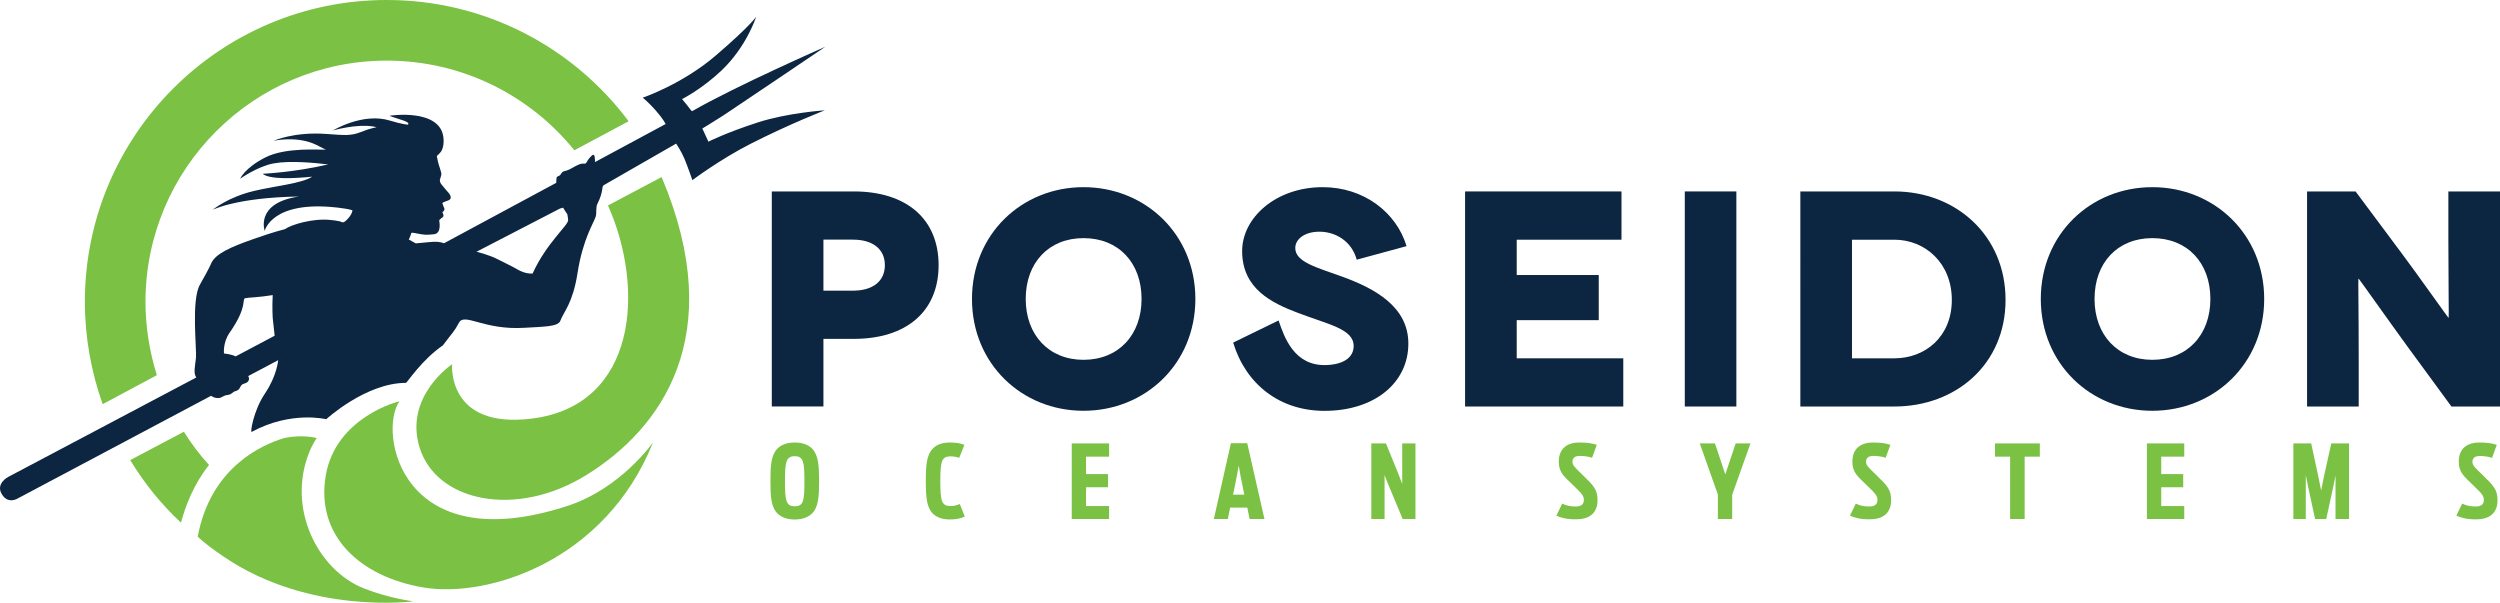 <?xml version="1.0" encoding="UTF-8"?>
<!-- Generator: Adobe Illustrator 27.1.1, SVG Export Plug-In . SVG Version: 6.00 Build 0)  -->
<svg xmlns="http://www.w3.org/2000/svg" xmlns:xlink="http://www.w3.org/1999/xlink" version="1.2" x="0px" y="0px" viewBox="0 0 334.06 80.54" overflow="visible" xml:space="preserve">
<g id="Layer_1">
	<g>
		<path fill="#7AC144" d="M88.41,23.66l-7.17,3.79c4.96,11.13,3.91,26.7-10.14,28.48c-11.43,1.45-10.69-7.26-10.69-7.26    s-6.42,4.27-4.36,11.08c2.23,7.35,12.99,9.55,22.36,3.69C88.25,57.33,97.42,44.99,88.41,23.66L88.41,23.66z M17.4,61.48    c1.92,3.15,4.1,5.85,6.78,8.36c0.61-2.26,1.72-5.16,3.75-7.71c-1.31-1.42-2.32-2.8-3.36-4.44L17.4,61.48L17.4,61.48z M76.75,20.08    L84,16.2C76.64,6.36,64.9,0,51.68,0C29.4,0,11.34,18.06,11.34,40.34c0,4.76,0.87,9.44,2.38,13.67l7.24-3.88    c-0.96-3.05-1.52-6.42-1.52-9.79c0-17.81,14.44-32.24,32.24-32.24C61.81,8.1,70.84,12.78,76.75,20.08L76.75,20.08z"></path>
		<path fill="#0C2541" d="M113.97,38.84c2.67,0,4.27-1.27,4.27-3.41c0-2.13-1.6-3.41-4.27-3.41h-3.94v6.82H113.97L113.97,38.84z     M114.09,25.58c7.06,0,11.33,3.7,11.33,9.85c0,6.16-4.27,9.85-11.33,9.85h-4.06v9.03h-6.9V25.58H114.09L114.09,25.58z"></path>
		<path fill="#0C2541" d="M181.29,34.7c-0.7-2.55-2.91-3.74-4.97-3.74c-2.05,0-3.24,1.03-3.24,2.18c0,1.89,2.87,2.59,6.36,3.86    c4.27,1.56,8.75,3.98,8.75,8.91c0,5.25-4.52,8.99-11.21,8.99c-5.99,0-10.51-3.55-12.2-9.12l6.07-2.96    c0.74,2.17,2.05,6.14,6.42,5.96c2.46-0.1,3.61-1.15,3.61-2.54c0-2.3-3.37-2.87-7.47-4.44c-3.45-1.31-7.43-3.2-7.43-8.25    c0-4.47,4.52-8.54,10.76-8.54c5.5,0,9.85,3.37,11.21,7.88L181.29,34.7L181.29,34.7z"></path>
		<polygon fill="#0C2541" points="216.91,47.88 216.91,54.32 195.77,54.32 195.77,25.58 216.67,25.58 216.67,32.03 202.67,32.03     202.67,36.75 213.63,36.75 213.63,42.78 202.67,42.78 202.67,47.88 216.91,47.88   "></polygon>
		<polygon fill="#0C2541" points="225.13,54.32 225.13,25.58 232.02,25.58 232.02,54.32 225.13,54.32   "></polygon>
		<path fill="#0C2541" d="M253.13,47.88c4.11,0,7.68-2.87,7.68-7.8c0-4.93-3.57-8.05-7.68-8.05h-5.66v15.85H253.13L253.13,47.88z     M253.13,25.58c8.21,0,14.86,5.87,14.86,14.49c0,8.62-6.65,14.25-14.86,14.25h-12.56V25.58H253.13L253.13,25.58z"></path>
		<path fill="#0C2541" d="M287.6,48.08c4.68,0,7.76-3.33,7.76-8.13c0-4.84-3.08-8.13-7.76-8.13c-4.64,0-7.72,3.28-7.72,8.13    C279.88,44.75,282.96,48.08,287.6,48.08L287.6,48.08z M287.6,25.01c8.25,0,14.95,6.28,14.95,14.94c0,8.66-6.69,14.94-14.95,14.94    c-8.25,0-14.9-6.28-14.9-14.94C272.7,31.29,279.35,25.01,287.6,25.01L287.6,25.01z"></path>
		<path fill="#0C2541" d="M144.78,48.08c4.68,0,7.76-3.33,7.76-8.13c0-4.84-3.08-8.13-7.76-8.13c-4.64,0-7.72,3.28-7.72,8.13    C137.06,44.75,140.14,48.08,144.78,48.08L144.78,48.08z M144.78,25.01c8.25,0,14.95,6.28,14.95,14.94    c0,8.66-6.69,14.94-14.95,14.94c-8.25,0-14.9-6.28-14.9-14.94C129.88,31.29,136.53,25.01,144.78,25.01L144.78,25.01z"></path>
		<path fill="#0C2541" d="M334.06,25.58v28.74h-6.49l-5.87-8.01c-2.63-3.61-6.48-9.07-6.52-9.07h-0.04c-0.04,0,0.04,4.43,0.04,10.72    v6.36h-6.9V25.58h6.48l6.12,8.21c1.85,2.46,6.24,8.66,6.28,8.66h0.04c0.04,0-0.04-5.09-0.04-10.3v-6.57H334.06L334.06,25.58z"></path>
		<path fill="#7AC144" d="M107.49,64.33c0-2.58-0.12-3.37-1.29-3.37c-1.17,0-1.31,0.79-1.31,3.37c0,2.56,0.14,3.32,1.31,3.32    C107.37,67.66,107.49,66.89,107.49,64.33L107.49,64.33z M103.92,68.64c-0.91-0.87-0.97-2.37-0.97-4.36c0-1.94,0.06-3.41,0.89-4.29    c0.49-0.52,1.25-0.86,2.36-0.86c1.09,0,1.87,0.34,2.34,0.84c0.84,0.89,0.91,2.37,0.91,4.31c0,2-0.07,3.5-0.97,4.36    c-0.49,0.46-1.25,0.78-2.29,0.78C105.15,69.42,104.41,69.1,103.92,68.64L103.92,68.64z"></path>
		<path fill="#7AC144" d="M124.66,68.64c-0.82-0.79-0.95-2.19-0.95-4.35c0-2.1,0.11-3.46,0.9-4.31c0.48-0.53,1.24-0.85,2.32-0.85    c0.89,0,1.36,0.1,1.94,0.31l-0.7,1.74c-0.3-0.12-0.72-0.2-1.13-0.2c-1.19,0-1.39,0.56-1.39,3.34c0,2.72,0.2,3.3,1.39,3.3    c0.5,0,0.82-0.11,1.21-0.27l0.67,1.68c-0.53,0.22-1.08,0.38-1.98,0.38C125.89,69.42,125.15,69.11,124.66,68.64L124.66,68.64z"></path>
		<polygon fill="#7AC144" points="143.21,59.25 148.2,59.25 148.2,61.02 145.12,61.02 145.12,63.35 148.06,63.35 148.06,65.11     145.12,65.11 145.12,67.62 148.2,67.62 148.2,69.35 143.21,69.35 143.21,59.25   "></polygon>
		<path fill="#7AC144" d="M166.27,66.1l-0.52-2.58l-0.23-1.32l-0.23,1.32l-0.52,2.58H166.27L166.27,66.1z M164.48,59.22h2.18    l2.3,10.13h-1.98l-0.31-1.52h-2.29l-0.31,1.52h-1.87L164.48,59.22L164.48,59.22z"></path>
		<polygon fill="#7AC144" points="183.24,59.25 185.2,59.25 186.85,63.31 187.37,64.65 187.37,59.25 189.14,59.25 189.14,69.35     187.43,69.35 185.49,64.7 185.01,63.49 185.01,69.35 183.24,69.35 183.24,59.25   "></polygon>
		<path fill="#7AC144" d="M207.97,68.9l0.78-1.61c0.5,0.26,1.06,0.39,1.81,0.39c0.7,0,1.08-0.27,1.08-0.86    c0-0.48-0.1-0.71-1.32-1.88c-1.31-1.27-2.03-1.78-2.03-3.26c0-1.31,0.67-2.55,2.78-2.55c0.99,0,1.64,0.1,2.3,0.31l-0.63,1.73    c-0.38-0.14-1.04-0.25-1.64-0.25c-0.67,0-0.98,0.3-0.98,0.76c0,0.48,0.18,0.65,1.35,1.78c1.47,1.42,2,1.96,2,3.38    c0,1.35-0.69,2.55-2.85,2.55C209.37,69.42,208.5,69.16,207.97,68.9L207.97,68.9z"></path>
		<polygon fill="#7AC144" points="229.55,66.08 227.13,59.25 229.16,59.25 230.54,63.39 231.93,59.25 233.9,59.25 231.46,66.12     231.46,69.35 229.55,69.35 229.55,66.08   "></polygon>
		<path fill="#7AC144" d="M247.2,68.9l0.78-1.61c0.5,0.26,1.06,0.39,1.81,0.39c0.7,0,1.08-0.27,1.08-0.86c0-0.48-0.1-0.71-1.32-1.88    c-1.31-1.27-2.03-1.78-2.03-3.26c0-1.31,0.67-2.55,2.78-2.55c0.99,0,1.64,0.1,2.3,0.31l-0.63,1.73c-0.38-0.14-1.04-0.25-1.64-0.25    c-0.67,0-0.98,0.3-0.98,0.76c0,0.48,0.18,0.65,1.35,1.78c1.47,1.42,2,1.96,2,3.38c0,1.35-0.69,2.55-2.85,2.55    C248.61,69.42,247.74,69.16,247.2,68.9L247.2,68.9z"></path>
		<polygon fill="#7AC144" points="268.6,61.02 266.58,61.02 266.58,59.25 272.57,59.25 272.57,61.02 270.54,61.02 270.54,69.35     268.6,69.35 268.6,61.02   "></polygon>
		<polygon fill="#7AC144" points="286.88,59.25 291.87,59.25 291.87,61.02 288.79,61.02 288.79,63.35 291.73,63.35 291.73,65.11     288.79,65.11 288.79,67.62 291.87,67.62 291.87,69.35 286.88,69.35 286.88,59.25   "></polygon>
		<polygon fill="#7AC144" points="306.45,59.25 308.83,59.25 309.78,63.65 310.16,65.54 310.54,63.65 311.52,59.25 313.89,59.25     313.89,69.35 312.08,69.35 312.08,63.53 311.81,64.9 310.84,69.35 309.35,69.35 308.39,64.9 308.11,63.5 308.11,69.35     306.45,69.35 306.45,59.25   "></polygon>
		<path fill="#7AC144" d="M328.23,68.9l0.78-1.61c0.5,0.26,1.06,0.39,1.81,0.39c0.7,0,1.08-0.27,1.08-0.86    c0-0.48-0.09-0.71-1.32-1.88c-1.31-1.27-2.03-1.78-2.03-3.26c0-1.31,0.67-2.55,2.78-2.55c0.99,0,1.63,0.1,2.3,0.31L333,61.18    c-0.38-0.14-1.04-0.25-1.64-0.25c-0.67,0-0.98,0.3-0.98,0.76c0,0.48,0.18,0.65,1.35,1.78c1.47,1.42,2,1.96,2,3.38    c0,1.35-0.7,2.55-2.85,2.55C329.63,69.42,328.76,69.16,328.23,68.9L328.23,68.9z"></path>
	</g>
	<g>
		<path fill="none" d="M36.44,39.43c-1.77,0.3-3.33,0.33-3.65,0.41c-0.53,0.13,0.37,1.05-2.11,4.62c-0.91,1.31-0.75,2.77-0.75,2.77    s0.96,0.09,1.56,0.39l5.21-2.76l-0.26-2.38C36.44,42.48,36.35,41.07,36.44,39.43z"></path>
		<path fill="none" d="M75.23,27.75c-0.01-0.01-0.41,0.13-0.42,0.12l-11.15,5.77c0,0,1.67,0.4,2.81,0.99    c0.71,0.37,2.07,1.01,2.57,1.32c1.16,0.73,2.12,0.6,2.12,0.6c1.83-4.06,4.82-6.5,4.75-7.15c-0.09-0.75-0.01,0.02-0.11-0.77    C75.8,28.63,75.28,27.87,75.23,27.75z"></path>
		<path fill="#7AC144" d="M43.52,63.59C42.2,71.51,48,77.05,56.58,78.5c8.58,1.45,24.34-3.5,30.68-19.39c0,0-4.27,6.17-11.48,8.51    c-22.26,7.22-25.27-9.9-22.41-13.99C53.41,53.58,44.84,55.68,43.52,63.59z"></path>
		<path fill="#7AC144" d="M42.33,58.54c0,0-1.86-0.54-4.36,0c-3.02,0.9-9.84,3.94-11.55,13.18c0.81,0.75,1.94,1.63,3.51,2.69    c11.48,7.79,25.33,5.94,25.33,5.94s-3.1-0.34-6.62-1.72c-6.17-2.43-10.33-10.68-7.33-18.16C41.81,59.21,42.33,58.54,42.33,58.54z"></path>
		<path fill="#0C2541" d="M110.28,6.25c0,0-11.74,5.14-17.81,8.61c-0.04,0.02-0.71-0.87-0.71-0.87l-0.62-0.75    c0,0,2.64-1.32,5.28-3.83c3.38-3.22,4.62-7.17,4.62-7.17s-0.79,1.23-5.41,5.19c-4.48,3.84-9.74,5.62-9.74,5.62    s0.77,0.62,1.74,1.72c1.08,1.23,1.24,1.72,1.32,1.8l-9.45,5.09c0.01-0.19,0.04-1.29-0.4-0.89c-0.48,0.44-0.62,0.75-0.75,0.97    c-0.13,0.22-0.39,0.09-0.62,0.13c-0.22,0.04-0.31,0.09-0.61,0.22c-0.31,0.13-0.75,0.44-1.19,0.62c-0.44,0.18-0.59,0.15-0.75,0.26    c-0.15,0.11-0.26,0.4-0.4,0.48c-0.13,0.09-0.35,0.13-0.4,0.26c-0.04,0.12-0.05,0.56-0.05,0.72l-14.99,8.07    c-0.59-0.2-1.11-0.24-1.96-0.15c-0.9,0.09-1.83,0.17-1.83,0.17L54.62,32c0.22-0.4,0.3-0.76,0.34-0.86    c0.05-0.12,0.63,0.05,1.14,0.13c0.53,0.08,0.84,0.16,1.9,0.03c1.06-0.12,0.69-1.76,0.69-1.85c0-0.09,0.43-0.4,0.43-0.4    s0,0,0.11-0.13c0.11-0.12-0.12-0.57-0.12-0.57s0,0,0.15-0.12c0.15-0.12,0.13-0.35,0.13-0.35s-0.03-0.09-0.13-0.3    c-0.09-0.2-0.15-0.46-0.15-0.46s0.06-0.09,0.74-0.32c0.8-0.27,0.09-1.03,0.09-1.03s-0.86-0.99-0.99-1.18    c-0.14-0.2-0.19-0.4-0.17-0.56c0.02-0.15,0.18-0.51,0.2-0.75c0.02-0.25-0.34-1.15-0.46-1.68c-0.12-0.52-0.15-0.76-0.15-0.76    s0.32-0.26,0.56-0.58c0.23-0.33,0.43-1.02,0.32-1.91c-0.46-3.89-7.13-2.91-7.19-2.88c-0.06,0.03,1.37,0.46,1.95,0.67    c0.86,0.32,0.48,0.52,0.48,0.52s-0.85-0.07-2.4-0.55c-3.6-1.11-7.6,1.32-7.6,1.32c4.11-1.08,5.83-0.42,5.83-0.42    s-0.78,0.1-2.12,0.64c-1.34,0.53-2.15,0.42-4.57,0.25c-4.37-0.32-7.08,0.92-7.08,0.92s2.72-0.63,5.19,0.31    c0.75,0.28,1.48,0.77,1.83,0.86c-0.76,0.07-5.35-0.37-8.14,1.06c-2.74,1.4-3.34,2.83-3.34,2.83s2.35-1.65,4.45-2.04    c2.23-0.42,5.57-0.07,7.31,0.13c-4.56,1.07-8.75,1.25-8.75,1.25c0.91,0.78,4.14,0.64,6.61,0.39c0,0,0,0-0.01,0.01    c-1.35,0.89-5.14,1.27-7.74,1.89c-3.52,0.83-5.55,2.53-5.55,2.53c0,0,3.18-1.65,11.53-1.78c-5.89,0.86-4.57,4.59-4.57,4.59    s0.92-4.12,9.73-3.11c0.46,0.05,1.59,0.2,2,0.36c-0.07,0.72-1.02,1.58-1.18,1.59c-0.51,0.08,0.26-0.09-1.78-0.3    c-2.3-0.24-5.17,0.6-6.07,1.23c-0.56,0.16-1.31,0.31-4.2,1.32c-3.03,1.06-5.14,1.98-5.67,3.3c-0.21,0.52-1.13,2.19-1.47,2.77    c-1.21,2.05-0.42,8.66-0.55,9.85c-0.12,1.11-0.36,2.03,0.05,2.58L1.11,63.72c0,0-1.77,0.9-0.84,2.36    c0.83,1.33,2.09,0.53,2.09,0.53L28.2,52.89c0.34,0.23,0.73,0.36,1.16,0.28c0.28-0.05,0.57-0.34,0.94-0.37    c0.69-0.07,0.81-0.45,1.09-0.51c0.87-0.19,0.57-0.85,1.19-1.01c1.01-0.26,0.62-0.97,0.62-0.97s-0.02-0.02-0.05-0.05l4.02-2.13    c0,0-0.15,2.06-1.77,4.46c-1.53,2.27-1.99,5.24-1.77,5.12c5.28-2.86,9.96-1.69,9.96-1.69s5.29-4.86,10.66-4.86    c0.13,0,2.11-3.08,4.93-5.01c1.45-1.94,1.41-1.68,2.16-3.04c0.75-1.36,3.32,1.04,8.77,0.69c2.6-0.16,4.47-0.13,4.77-0.95    c0.42-1.16,1.66-2.3,2.29-6.35c0.72-4.62,2.19-6.73,2.44-7.59c0.08-0.3,0.05-0.49,0.07-0.84c0.01-0.35,0.04-0.6,0.13-0.79    c0.88-1.76,0.55-2.31,0.84-2.51c0.02-0.02,0.04-0.03,0.05-0.04l9.65-5.54c0,0,0.72,1.08,1.1,2c0.44,1.05,1.07,2.88,1.07,2.88    s3.7-2.78,7.77-4.85c5.38-2.73,9.93-4.48,9.93-4.48s-4.98,0.33-8.96,1.62c-4.29,1.39-6.6,2.57-6.6,2.57l-0.81-1.76    c0,0,1.42-0.85,2.83-1.76C98.1,14.48,110.28,6.25,110.28,6.25z M31.49,47.62c-0.6-0.3-1.56-0.39-1.56-0.39s-0.17-1.46,0.75-2.77    c2.49-3.56,1.58-4.49,2.11-4.62c0.32-0.08,1.88-0.11,3.65-0.41c-0.09,1.63,0,3.05,0,3.05l0.26,2.38L31.49,47.62z M71.17,36.55    c0,0-0.96,0.12-2.12-0.6c-0.5-0.31-1.87-0.95-2.57-1.32c-1.14-0.59-2.81-0.99-2.81-0.99l11.15-5.77c0.01,0.01,0.41-0.13,0.42-0.12    c0.05,0.12,0.57,0.88,0.57,0.88c0.11,0.79,0.03,0.03,0.11,0.77C75.99,30.06,72.99,32.5,71.17,36.55z"></path>
	</g>
</g>
<g id="Layer_2" display="none">
</g>
</svg>
